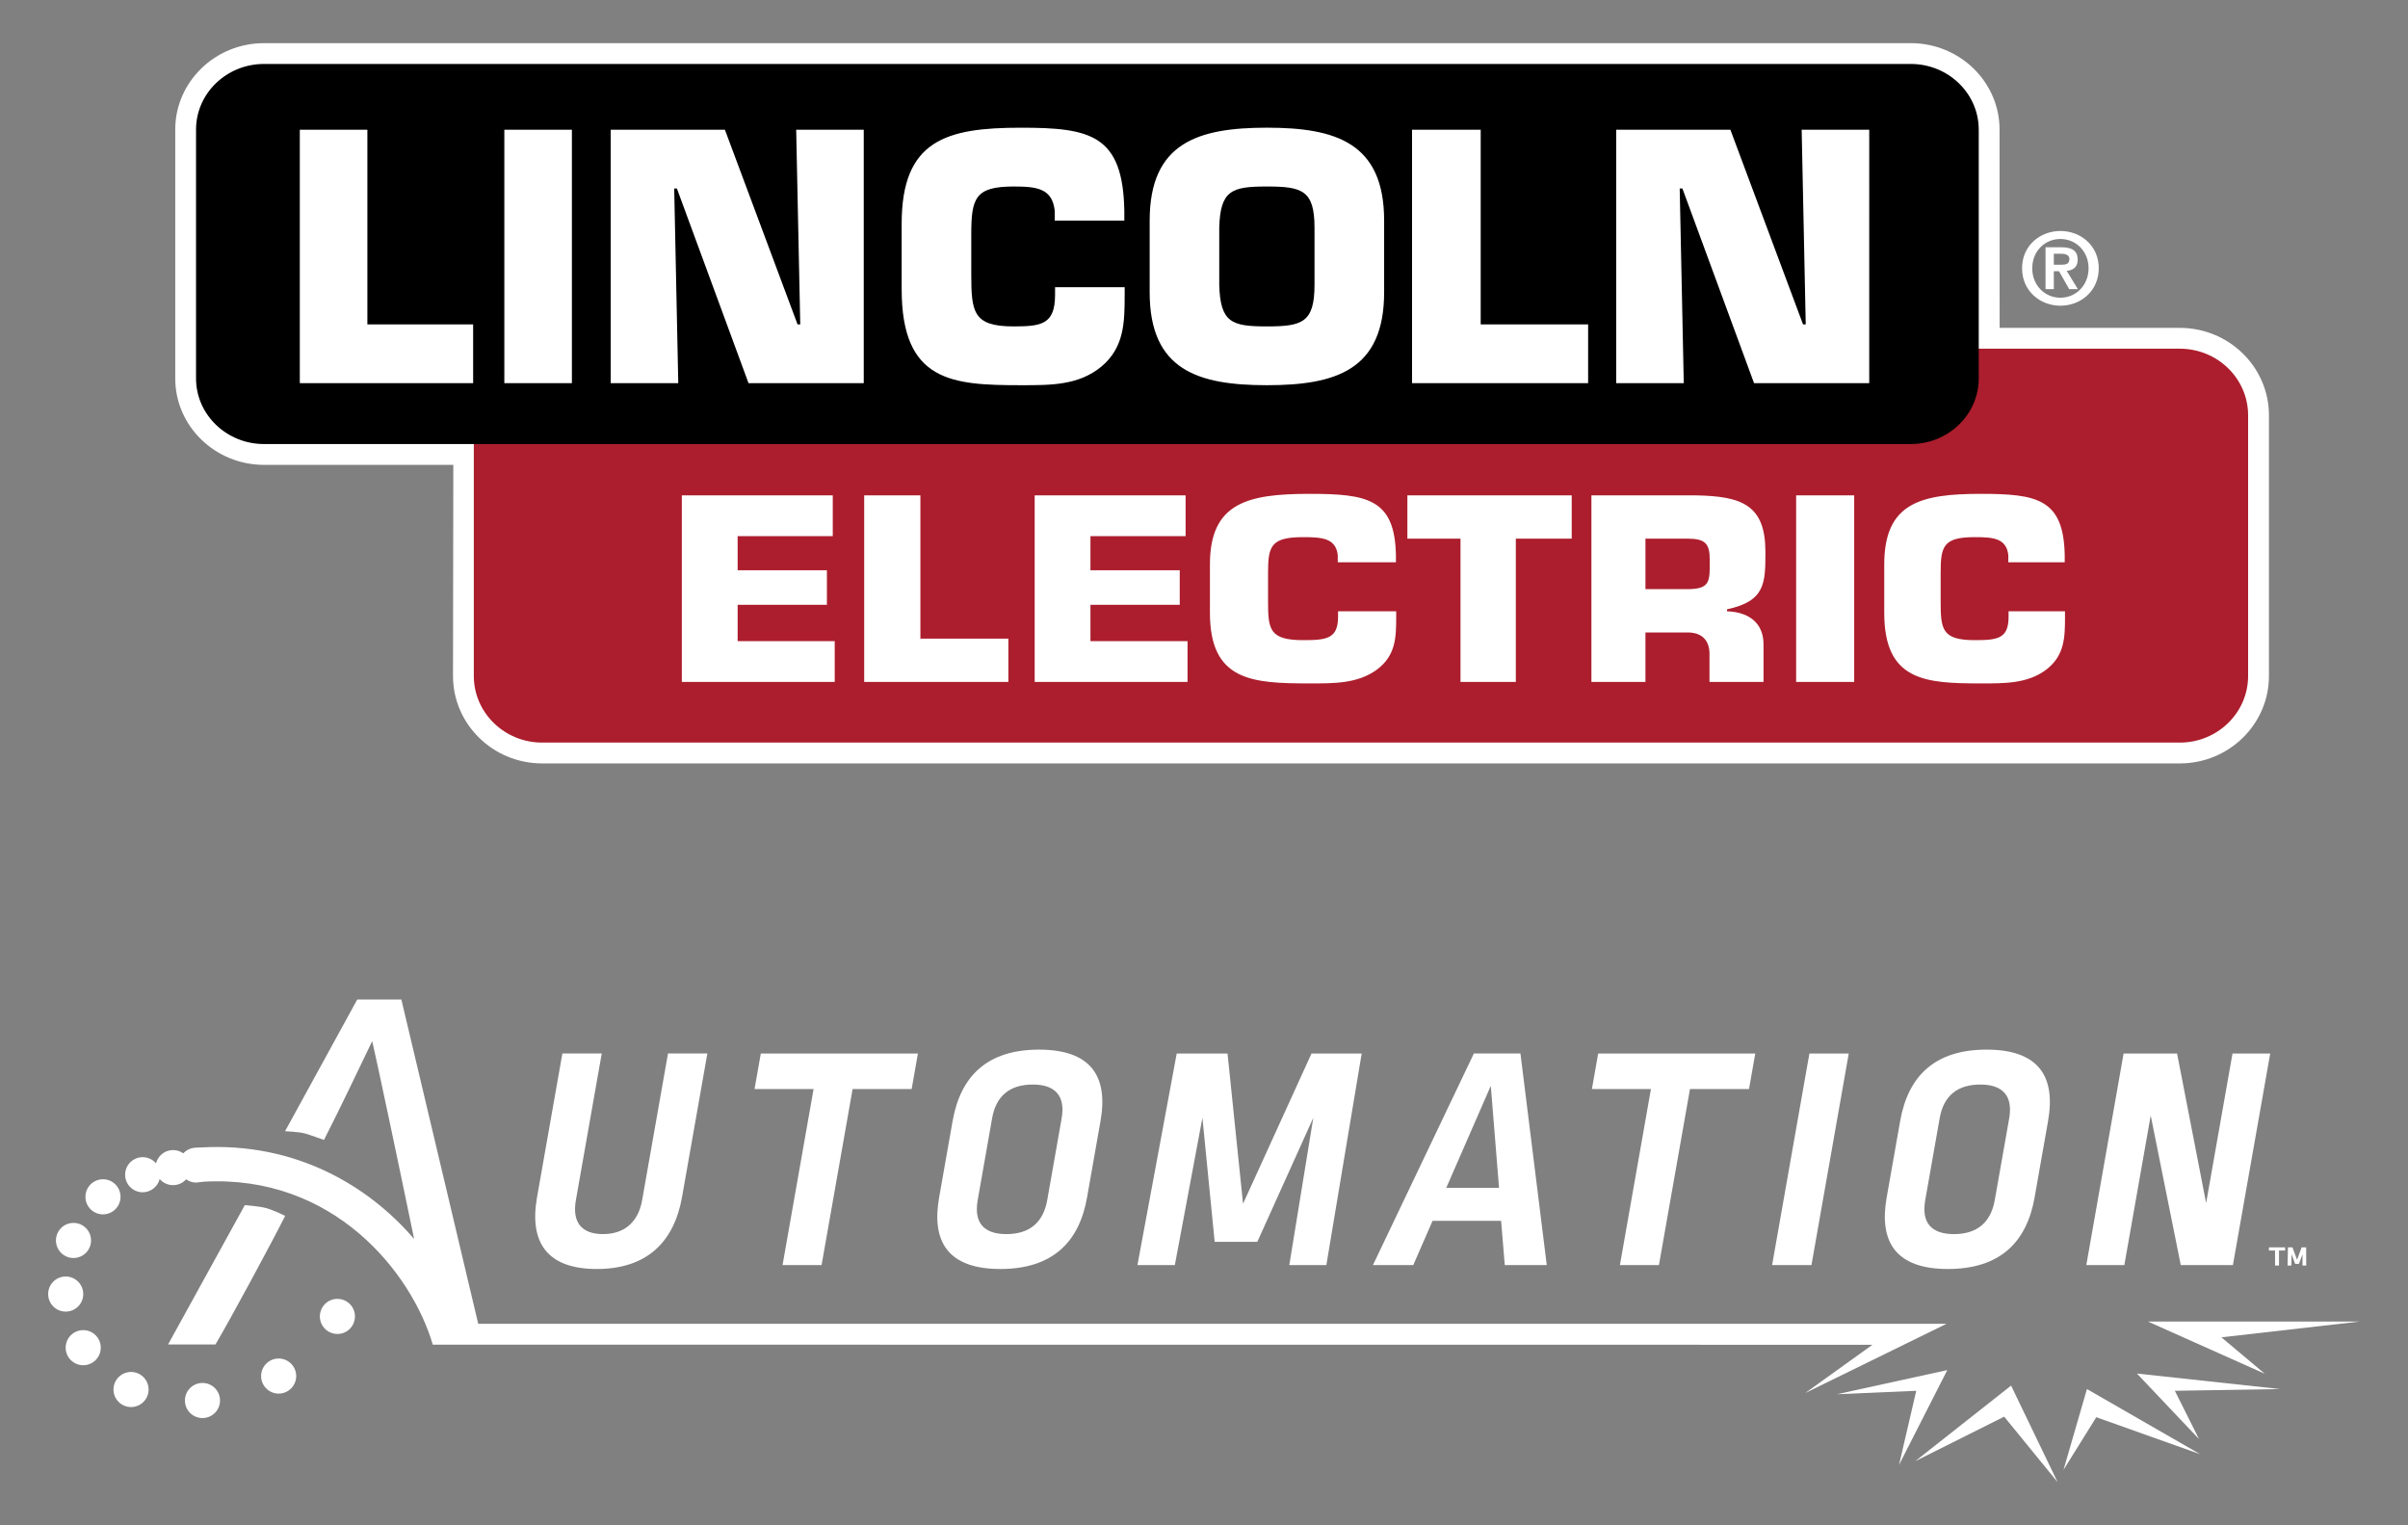 <?xml version="1.0" encoding="utf-8"?>
<!-- Generator: Adobe Illustrator 25.0.1, SVG Export Plug-In . SVG Version: 6.00 Build 0)  -->
<svg version="1.1" id="Layer_1" xmlns="http://www.w3.org/2000/svg" xmlns:xlink="http://www.w3.org/1999/xlink" x="0px" y="0px"
	 viewBox="0 0 1500 950" style="enable-background:new 0 0 1500 950;" xml:space="preserve">
<rect x="0" y="0" width="1500" height="950" fill="#808080" stroke="none"/>
<style type="text/css">
	.st0{fill:#FFFFFF;}
	.st1{fill:#AC1E2D;}
</style>
<g>
	<path class="st0" d="M424.87,745.48c-5,28.36-22.21,44.87-53.06,44.87c-30.44,0-42.35-15.89-37.28-44.67l15.79-89.54h24.52
		l-16.11,91.35c-2.45,13.88,3.63,21.13,16.91,21.13c13.08,0,21.91-7.25,24.36-21.13l16.11-91.35h24.52L424.87,745.48z"/>
	<polygon class="st0" points="531.11,678.28 511.78,787.93 487.47,787.93 506.8,678.28 470.02,678.28 473.93,656.15 571.79,656.15 
		567.89,678.28 	"/>
	<path class="st0" d="M685.54,698.2l-8.41,47.69c-4.9,27.76-21.53,44.46-54.01,44.46c-32.28,0-43.03-16.7-38.13-44.46l8.41-47.69
		c4.97-28.17,21.74-44.47,53.81-44.47C679.28,653.73,690.5,670.03,685.54,698.2 M618.03,696.39l-9.01,51.11
		c-2.44,13.88,3.63,21.13,17.93,21.13c14.3,0,22.93-7.24,25.38-21.13l8.98-50.9c2.42-13.68-3.63-21.13-17.93-21.13
		C628.87,675.46,620.44,682.7,618.03,696.39z"/>
	<polygon class="st0" points="783.21,773.45 756.65,773.45 749.02,696.19 731.83,787.93 708.54,787.93 733,656.15 764.66,656.15 
		774.32,749.71 816.97,656.15 848.23,656.15 826.21,787.93 803.13,787.93 818.08,696.19 	"/>
	<path class="st0" d="M937.36,787.93l-2.29-27.57h-42.7l-12.01,27.57h-25.13l62.88-131.79h29.01l16.4,131.79H937.36z M933.79,739.85
		l-5.14-63.58l-27.76,63.58H933.79z"/>
	<polygon class="st0" points="1052.73,678.28 1033.39,787.93 1009.08,787.93 1028.41,678.28 991.64,678.28 995.54,656.15 
		1093.4,656.15 1089.5,678.28 	"/>
	<polygon class="st0" points="1103.88,787.93 1127.12,656.15 1151.63,656.15 1128.4,787.93 	"/>
	<path class="st0" d="M1275.79,698.2l-8.41,47.69c-4.9,27.76-21.53,44.46-54.01,44.46c-32.28,0-43.03-16.7-38.13-44.46l8.41-47.69
		c4.97-28.17,21.74-44.47,53.81-44.47C1269.53,653.73,1280.76,670.03,1275.79,698.2 M1208.28,696.39l-9.01,51.11
		c-2.45,13.88,3.63,21.13,17.93,21.13c14.3,0,22.93-7.24,25.38-21.13l8.98-50.9c2.41-13.68-3.63-21.13-17.93-21.13
		C1219.12,675.46,1210.69,682.7,1208.28,696.39z"/>
	<polygon class="st0" points="1323.3,787.93 1299.61,787.93 1322.84,656.15 1356.15,656.15 1374.25,749.3 1390.68,656.15 
		1414.17,656.15 1390.93,787.93 1358.45,787.93 1339.73,694.77 	"/>
	<path class="st0" d="M231.86,648.43c-11.34,23.51-18.28,38.29-30.04,61.55c0,0-8.27-3-11.78-4.01c-3.6-1.04-12.47-1.43-12.47-1.43
		l44.97-82.02h27.48l47.88,201.95h914.67l-88.07,43.15l41.89-30.07l-896.79-0.07c-13.27-45.11-61.96-106-142.66-101.5l-4.65,0.55
		c-2.37,0-4.56-0.75-6.35-2.03c-2,2.24-4.91,3.64-8.15,3.64c-3.33,0-6.32-1.49-8.32-3.85c-1.19,4.75-5.48,8.28-10.6,8.28
		c-6.04,0-10.93-4.9-10.93-10.93c0-6.04,4.9-10.93,10.93-10.93c3.33,0,6.32,1.49,8.32,3.85c1.19-4.75,5.49-8.28,10.61-8.28
		c2.38,0,4.58,0.76,6.38,2.06c1.79-1.96,4.3-3.25,7.12-3.51c1.33-0.12,2.71-0.12,4.04-0.19c58.63-3.27,103.99,23.65,132.63,57.03
		C247.72,722.01,234.79,660.94,231.86,648.43"/>
	<path class="st0" d="M64.15,756.33c6.03,0,10.93-4.9,10.93-10.93c0-6.04-4.89-10.93-10.93-10.93c-6.04,0-10.93,4.89-10.93,10.93
		C53.22,751.44,58.12,756.33,64.15,756.33"/>
	<path class="st0" d="M45.78,783.51c6.04,0,10.93-4.89,10.93-10.93c0-6.04-4.89-10.93-10.93-10.93c-6.04,0-10.93,4.89-10.93,10.93
		C34.86,778.62,39.75,783.51,45.78,783.51"/>
	<path class="st0" d="M40.93,816.89c6.04,0,10.93-4.89,10.93-10.93c0-6.03-4.89-10.93-10.93-10.93S30,799.92,30,805.96
		C30,812,34.89,816.89,40.93,816.89"/>
	<path class="st0" d="M51.84,850.29c6.04,0,10.93-4.9,10.93-10.93c0-6.04-4.89-10.93-10.93-10.93c-6.04,0-10.93,4.89-10.93,10.93
		C40.91,845.39,45.8,850.29,51.84,850.29"/>
	<path class="st0" d="M81.63,876.34c6.04,0,10.93-4.89,10.93-10.93c0-6.03-4.9-10.93-10.93-10.93c-6.03,0-10.93,4.9-10.93,10.93
		C70.7,871.45,75.59,876.34,81.63,876.34"/>
	<path class="st0" d="M126.13,883.19c6.04,0,10.93-4.9,10.93-10.93c0-6.04-4.89-10.93-10.93-10.93c-6.04,0-10.93,4.89-10.93,10.93
		C115.2,878.3,120.09,883.19,126.13,883.19"/>
	<path class="st0" d="M173.58,867.96c6.04,0,10.93-4.89,10.93-10.93c0-6.03-4.9-10.93-10.93-10.93c-6.04,0-10.93,4.89-10.93,10.93
		C162.65,863.07,167.55,867.96,173.58,867.96"/>
	<path class="st0" d="M210.18,830.82c6.04,0,10.93-4.89,10.93-10.93c0-6.04-4.89-10.93-10.93-10.93c-6.04,0-10.93,4.89-10.93,10.93
		C199.25,825.93,204.14,830.82,210.18,830.82"/>
	<polygon class="st0" points="1144.28,868.35 1213.01,853.32 1182.94,912.39 1193.68,866.21 	"/>
	<polygon class="st0" points="1193.05,910.05 1252.75,862.98 1281.74,923.12 1248.45,882.32 	"/>
	<polygon class="st0" points="1285.42,915.43 1300,865.13 1370.53,905.7 1305.82,882.67 	"/>
	<polygon class="st0" points="1369.81,896.28 1331.15,855.47 1420.29,865.13 1354.77,866.21 	"/>
	<polygon class="st0" points="1410.8,855.61 1337.97,823.07 1470,823.07 1383.77,832.91 	"/>
	<path class="st0" d="M177.64,757.27c-8.42,16.73-33.74,63.68-43.42,80.08h-29.52l47.81-86.78c0,0,9.53,0.73,13.38,1.87
		C171.09,753.98,177.64,757.27,177.64,757.27"/>
	<path class="st0" d="M1423.44,778.84h-3.78v9.36h-2.48v-9.36h-3.81v-1.97h10.07V778.84z M1436.62,788.2h-2.35l0.04-7.04l-2.25,5.99
		h-2.38l-2.21-5.99l-0.14,7.04h-2.35l0.24-11.33h2.83l2.86,7.76l2.83-7.76h2.82L1436.62,788.2z"/>
	<g>
		<path class="st0" d="M282.19,421.03c0,30.02,24.9,54.44,55.52,54.44h1020.16c30.61,0,55.51-24.42,55.51-54.44V258.65
			c0-30.02-24.9-54.44-55.51-54.44l-112.25,0l-0.05-123.51c0-29.68-24.82-53.83-55.32-53.83H164.48c-30.5,0-55.32,24.15-55.32,53.83
			v155c0,29.68,24.82,53.83,55.32,53.83c0.02,0,1.8,0,1.8,0c-0.02,0,83.54,0,116.1,0L282.19,421.03z"/>
		<path class="st0" d="M1283.48,143.86c12.63,0,23.89,9.08,23.89,23.21c0,14.19-11.27,23.33-23.89,23.33
			c-12.63,0-23.89-9.15-23.89-23.33C1259.58,152.94,1270.85,143.86,1283.48,143.86z M1283.48,185.42c9.65,0,17.54-7.71,17.54-18.35
			c0-10.58-7.9-18.23-17.54-18.23c-9.77,0-17.54,7.65-17.54,18.23C1265.93,177.7,1273.71,185.42,1283.48,185.42z M1274.21,154h9.83
			c6.53,0,10.2,2.05,10.2,7.71c0,4.79-2.99,6.66-6.85,6.97l6.97,11.39h-5.41l-6.34-11.14h-3.24v11.14h-5.16V154z M1279.37,164.89
			h4.6c2.93,0,5.1-0.44,5.1-3.61c0-2.8-2.99-3.24-5.35-3.24h-4.35V164.89z"/>
		<path class="st1" d="M1051.08,335.48h-26.09v31.45h26.09c14.48,0,13.97-4.96,13.97-18.13
			C1065.05,338.42,1062.18,335.48,1051.08,335.48z"/>
		<path class="st1" d="M519.97,424.72h-95.24v-116.2h94.02v25.41h-59.26v21.23h55.61v21.54h-55.61v22.62h60.48V424.72z
			 M628.14,424.72h-89.82v-116.2h35.02v89.24h54.8V424.72z M739.76,424.72h-95.24v-116.2h94.02v25.41h-59.27v21.23h55.62v21.54
			h-55.62v22.62h60.48V424.72z M869.72,384.13c0,12.71-0.17,24.17-12.13,33c-11.95,8.68-26.55,8.52-41.84,8.52
			c-35.87,0-62.06-1.55-62.06-44v-30.06c0-38.42,23.39-44.01,62.06-44.01c36.22,0,53.1,3.26,53.8,38.12v4.49h-36.23v-4.49
			c-1.23-10.38-9.49-11.16-21.44-11.16c-20.04,0-21.98,5.42-21.98,22.01v18.13c0,17.35,0.88,24.02,21.98,24.02
			c14.59,0,21.62-0.93,21.62-14.56v-3.41h36.22V384.13z M979.06,335.48h-34.81v89.25h-34.47v-89.25h-33.09v-26.96h102.37V335.48z
			 M1098.54,401.33v23.4h-33.66v-16.27c0.34-8.68-3.7-14.56-13.8-14.56h-26.09v30.83h-33.66v-116.2h64.97
			c29.11,0.47,43.42,6.2,43.42,35.17c0,19.37,0,30.68-23.9,35.79v1.24C1089.62,381.19,1098.54,388.16,1098.54,401.33z
			 M1155.02,424.72h-36.16v-116.2h36.16V424.72z M1286.34,384.13c0,12.71-0.17,24.17-11.77,33c-11.61,8.68-25.76,8.52-40.61,8.52
			c-34.8,0-60.22-1.55-60.22-44v-30.06c0-38.42,22.69-44.01,60.22-44.01c35.14,0,51.52,3.26,52.2,38.12v4.49h-35.14v-4.49
			c-1.2-10.38-9.21-11.16-20.81-11.16c-19.45,0-21.33,5.42-21.33,22.01v18.13c0,17.35,0.85,24.02,21.33,24.02
			c14.16,0,20.98-0.93,20.98-14.56v-3.41h35.14V384.13z M1357.86,217.17h-128.12c0,3.53,0,4.75,0,19.75
			c0,15.81-15.4,36.55-39.86,36.67c-15.12,0.08-879.51,0-894.73,0c0,0,0,147.43,0,147.43c0,22.87,19.09,41.48,42.55,41.48h1020.16
			c23.46,0,42.54-18.6,42.54-41.48V258.65C1400.41,235.78,1381.33,217.17,1357.86,217.17z"/>
		<path d="M789.17,116.16c-21.88,0-29.04,2.31-29.67,25.67v35.57c0.63,23.57,7.79,25.89,29.67,25.89c21.89,0,29.67-2.32,29.67-25.89
			v-35.57C818.85,118.47,811.06,116.16,789.17,116.16z"/>
		<path d="M294.73,238.65H186.76V80.8h42.09v121.23h65.88V238.65z M356.25,238.65h-42.09V80.8h42.09V238.65z M538.05,238.65h-71.77
			l-44.62-121.23h-1.68l2.53,121.23h-42.09V80.8h71.14l45.25,121.23h1.68L495.96,80.8h42.09V238.65z M700.58,183.51
			c0,17.26-0.21,32.83-14.52,44.83c-14.31,11.78-31.78,11.57-50.09,11.57c-42.93,0-74.3-2.1-74.3-59.77v-40.83
			c0-52.2,27.99-59.77,74.3-59.77c43.36,0,63.56,4.42,64.4,51.77v6.1h-43.35v-6.1c-1.48-14.1-11.37-15.15-25.68-15.15
			c-23.99,0-26.31,7.37-26.31,29.89v24.62c0,23.57,1.05,32.62,26.31,32.62c17.47,0,25.89-1.26,25.89-19.78v-4.63h43.36V183.51z
			 M862.21,182.03c0,48.62-30.31,57.88-73.03,57.88c-42.72,0-73.03-9.26-73.03-57.88v-44.62c0-48.62,30.31-57.88,73.03-57.88
			c42.73,0,73.03,9.26,73.03,57.88V182.03z M989.28,238.65H879.59V80.8h42.77v121.23h66.92V238.65z M1164.41,238.65h-71.77
			l-44.62-121.23h-1.69l2.53,121.23h-42.1V80.8h71.14l45.25,121.23h1.68l-2.53-121.23h42.09V238.65z M1232.6,80.7
			c0-22.53-19-40.87-42.36-40.87H164.48c-23.36,0-42.36,18.33-42.36,40.87v155c0,22.54,19,40.86,42.36,40.86l1.78,0l1023.99,0
			c23.36,0,42.36-18.33,42.36-40.86V80.7z"/>
	</g>
</g>
</svg>

